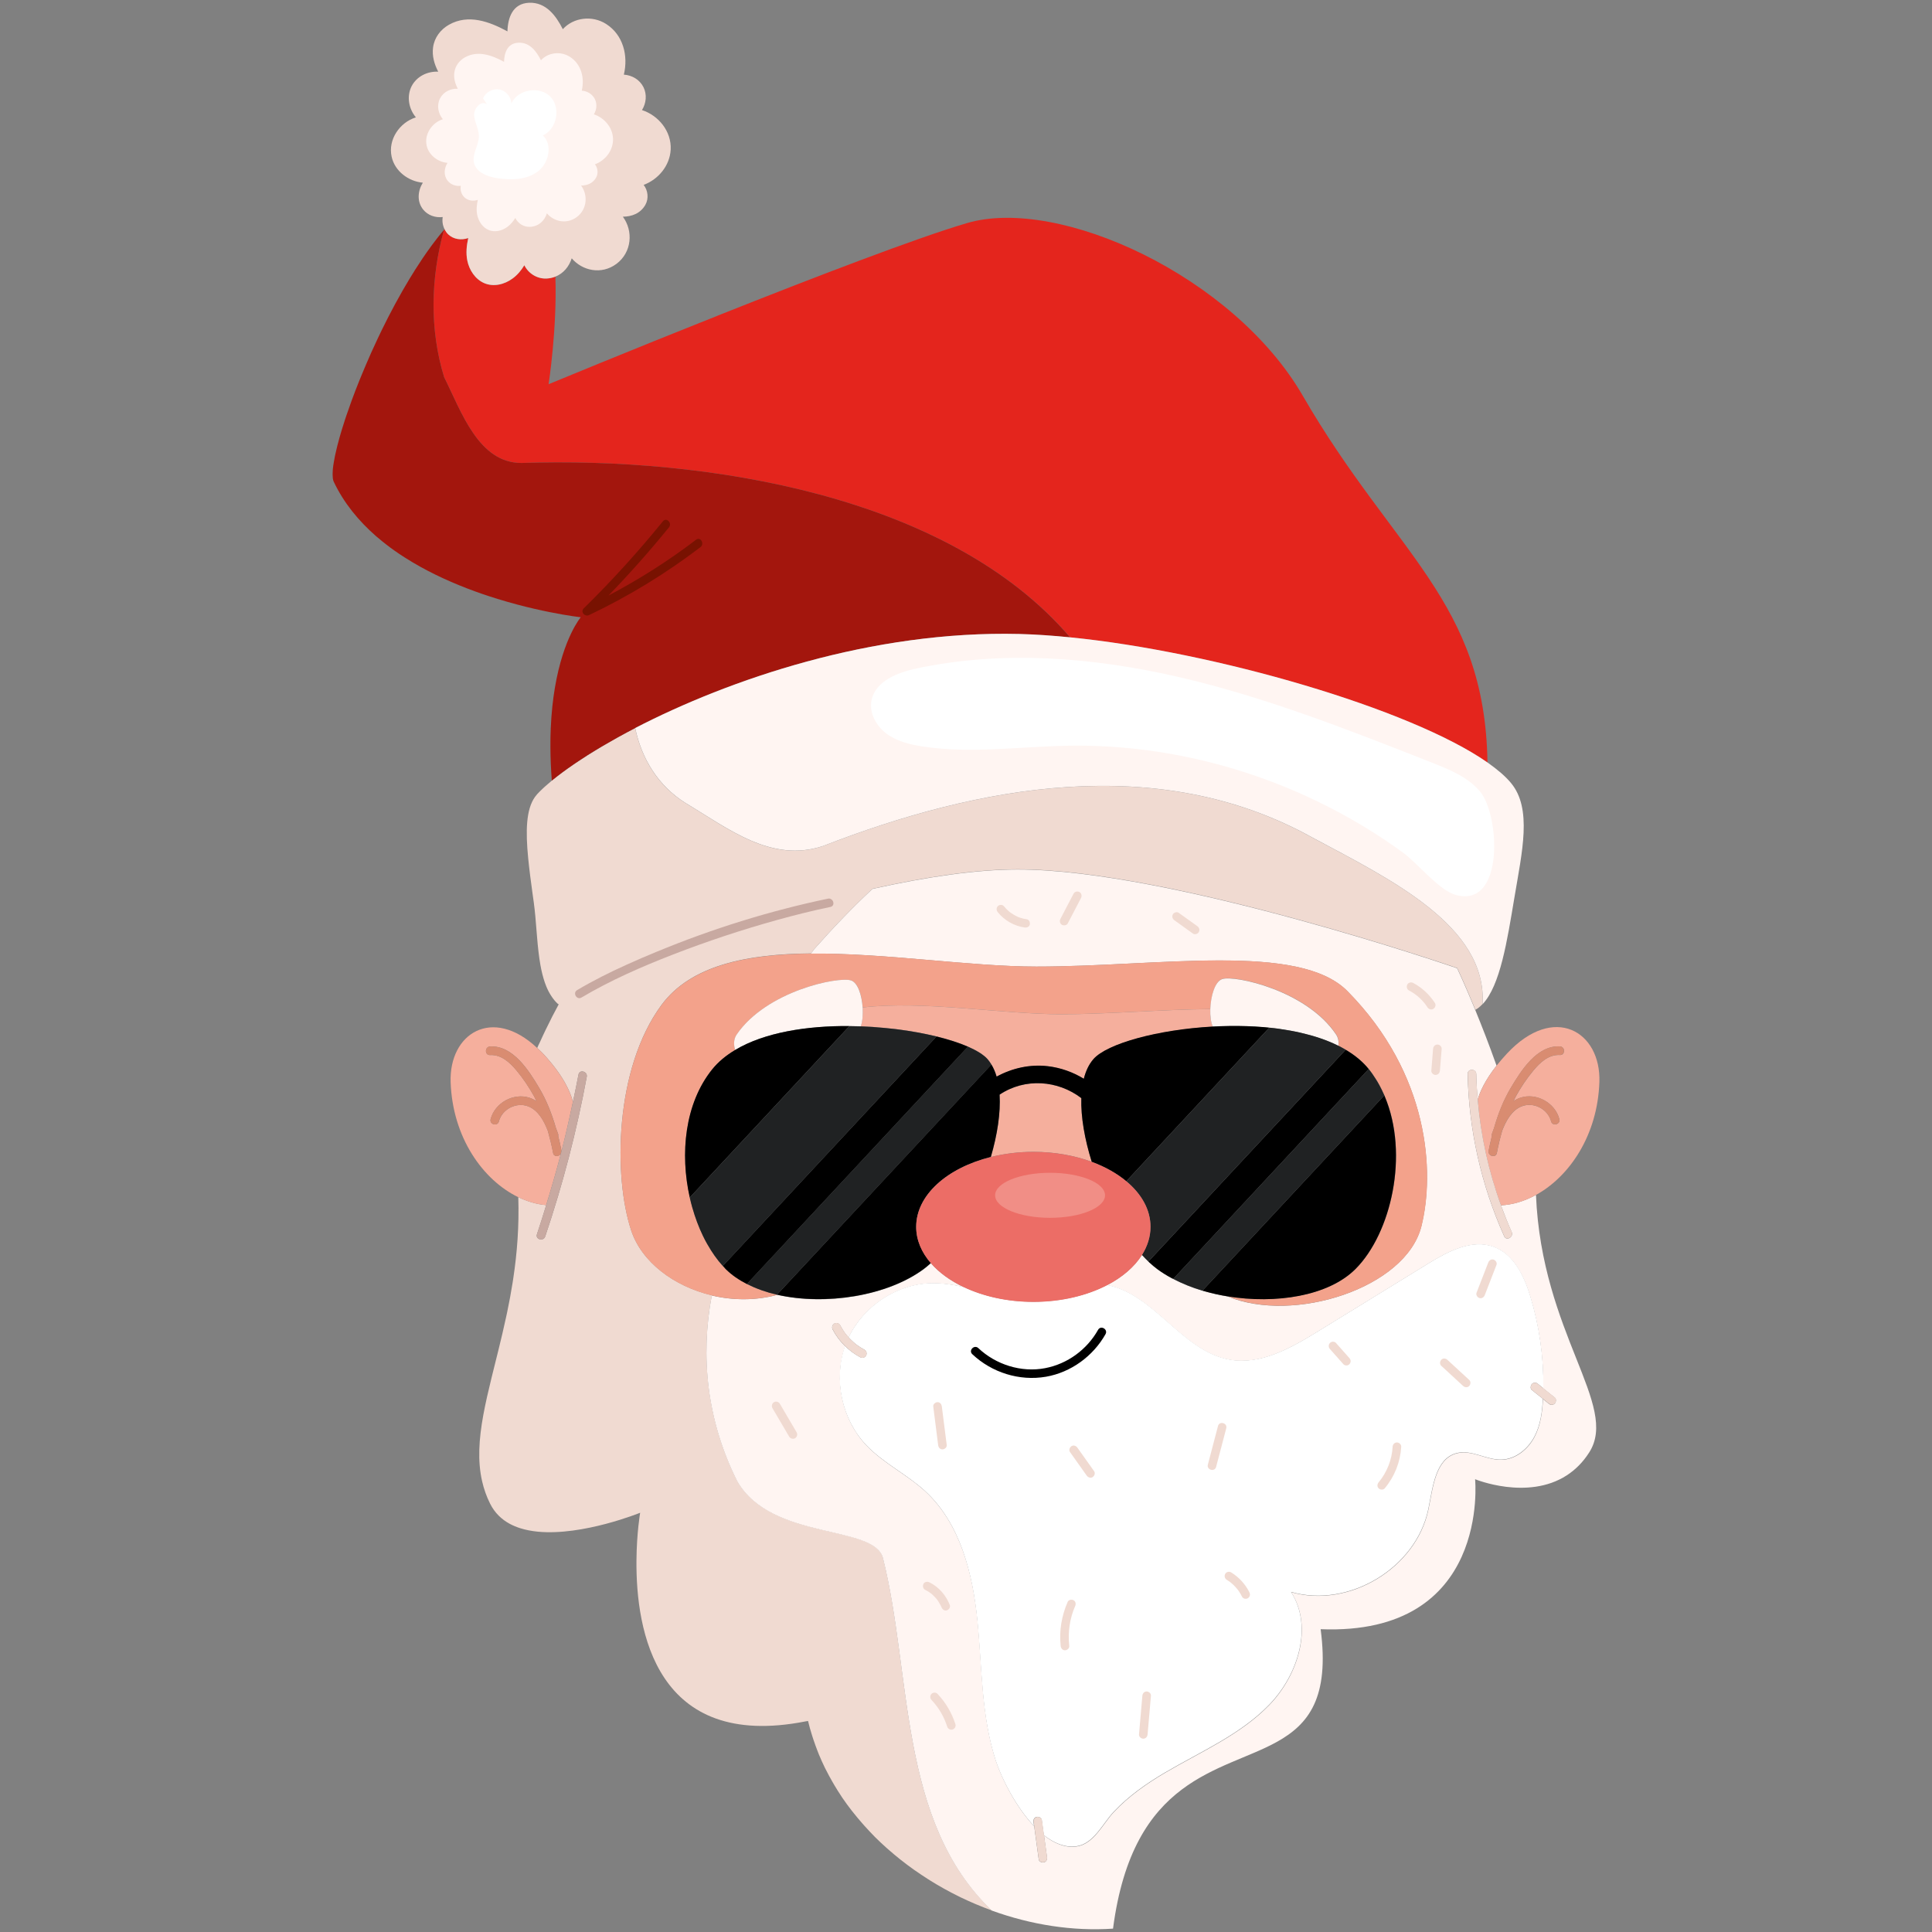 <?xml version="1.0" encoding="utf-8"?>
<!-- Generator: Adobe Illustrator 27.8.1, SVG Export Plug-In . SVG Version: 6.00 Build 0)  -->
<svg version="1.1" id="Layer_1" xmlns="http://www.w3.org/2000/svg" xmlns:xlink="http://www.w3.org/1999/xlink" x="0px" y="0px"
	 viewBox="0 0 35.1 35.1" style="enable-background:new 0 0 35.1 35.1;" xml:space="preserve">
<rect x="0" y="0" width="35.1" height="35.1" fill="#808080" stroke="none"/>
<style type="text/css">
	.st0{fill:#F0DAD1;}
	.st1{fill:#E4251D;}
	.st2{fill:#A3160D;}
	.st3{fill:#FFF5F2;}
	.st4{fill:#F5AF9D;}
	.st5{fill:#D98C71;}
	.st6{fill:#F3A28B;}
	.st7{fill:#781201;}
	.st8{fill:#FFFFFF;}
	.st9{fill:#C8A9A1;}
	.st10{fill:#202223;}
	.st11{fill:#EC6D66;}
	.st12{fill:#F18E86;}
</style>
<g>
	<path class="st0" d="M23.838,15.215c-2.806-1.559-6.08-0.935-8.887,0.156c-0.935,0.312-1.715-0.312-2.495-0.78
		c-0.503-0.314-0.799-0.807-0.917-1.363c0,0,0,0,0,0c-0.103,0.053-0.202,0.106-0.297,0.159c-0.009,0.005-0.018,0.01-0.027,0.015
		c-0.194,0.107-0.373,0.214-0.537,0.317c-0.006,0.004-0.012,0.008-0.018,0.012c-0.072,0.046-0.141,0.091-0.206,0.135
		c-0.012,0.008-0.024,0.016-0.035,0.024c-0.139,0.095-0.262,0.186-0.368,0.272c-0.008,0.007-0.016,0.013-0.024,0.019
		c-0.004,0.003-0.008,0.007-0.012,0.01c-0.039,0.032-0.075,0.064-0.109,0.094c-0.012,0.011-0.024,0.022-0.035,0.032
		c-0.041,0.038-0.079,0.075-0.111,0.11c-0.014,0.016-0.027,0.033-0.04,0.05c-0.163,0.228-0.173,0.618-0.124,1.117
		c0.019,0.196,0.047,0.408,0.078,0.633c0.008,0.056,0.016,0.114,0.024,0.172c0.011,0.081,0.02,0.165,0.028,0.252
		c0.011,0.121,0.02,0.247,0.031,0.373c0.007,0.086,0.015,0.173,0.025,0.258c0.01,0.085,0.021,0.169,0.036,0.251
		c0.02,0.112,0.046,0.218,0.08,0.317c0.008,0.024,0.017,0.046,0.026,0.069c0.026,0.064,0.057,0.124,0.093,0.178
		c0.032,0.049,0.068,0.094,0.109,0.133c0.006,0.006,0.016,0.011,0.024,0.017c-0.071,0.13-0.153,0.288-0.239,0.467
		c-0.016,0.033-0.032,0.067-0.048,0.101c-0.018,0.039-0.037,0.079-0.055,0.12C9.79,18.97,9.775,19.004,9.76,19.039
		c0.035,0.033,0.07,0.065,0.106,0.102c0.375,0.402,0.501,0.708,0.543,0.876c0.035-0.165,0.07-0.329,0.101-0.495
		c0.018-0.099,0.169-0.057,0.15,0.041c-0.182,0.984-0.434,1.953-0.755,2.901c-0.032,0.095-0.183,0.054-0.15-0.041
		c0.059-0.175,0.114-0.352,0.168-0.529c-0.17-0.015-0.341-0.064-0.507-0.145c0.017,0.529-0.022,1.019-0.091,1.475
		c-0.004,0.027-0.008,0.053-0.012,0.079c-0.029,0.184-0.063,0.363-0.099,0.536c-0.007,0.033-0.014,0.065-0.021,0.097
		c-0.084,0.39-0.179,0.754-0.263,1.095c-0.058,0.236-0.11,0.462-0.15,0.679c-0.079,0.433-0.106,0.83-0.021,1.202
		c0.032,0.139,0.079,0.275,0.146,0.408c0.083,0.165,0.206,0.283,0.355,0.364c0.06,0.032,0.124,0.059,0.191,0.08
		c0.101,0.032,0.208,0.052,0.32,0.063c0.821,0.079,1.859-0.344,1.859-0.344c0,0-0.063,0.362-0.067,0.865
		c-0.012,1.277,0.353,3.46,3.07,2.926c0.016-0.003,0.031-0.005,0.047-0.008c0,0,0,0,0,0c0.021,0.09,0.047,0.178,0.074,0.265
		c0.008,0.025,0.016,0.05,0.024,0.074c0.023,0.068,0.047,0.135,0.073,0.202c0.008,0.021,0.016,0.041,0.024,0.062
		c0.035,0.084,0.072,0.167,0.112,0.249c0.008,0.015,0.016,0.031,0.024,0.046c0.034,0.068,0.07,0.134,0.108,0.2
		c0.013,0.022,0.025,0.044,0.038,0.066c0.042,0.07,0.085,0.14,0.131,0.208c0.006,0.009,0.011,0.017,0.017,0.026
		c0.052,0.077,0.108,0.152,0.165,0.226c0.013,0.017,0.027,0.034,0.04,0.05c0.047,0.059,0.096,0.118,0.146,0.175
		c0.014,0.016,0.028,0.032,0.042,0.048c0.064,0.071,0.129,0.141,0.196,0.209c0.001,0.001,0.003,0.002,0.004,0.004
		c0.066,0.066,0.134,0.13,0.204,0.192c0.015,0.014,0.031,0.028,0.047,0.041c0.064,0.056,0.13,0.112,0.197,0.165
		c0.008,0.007,0.017,0.014,0.025,0.02c0.078,0.061,0.157,0.121,0.238,0.178c0.009,0.006,0.019,0.013,0.028,0.019
		c0.072,0.05,0.145,0.099,0.219,0.146c0.015,0.009,0.029,0.019,0.044,0.028c0.168,0.105,0.342,0.201,0.52,0.289
		c0.013,0.006,0.026,0.013,0.039,0.019c0.081,0.039,0.163,0.076,0.245,0.111c0.01,0.004,0.02,0.009,0.031,0.013
		c0.094,0.04,0.19,0.077,0.286,0.112c-1.704-1.621-1.451-4.29-1.978-6.401c-0.156-0.624-2.027-0.312-2.65-1.403
		c-0.555-1.111-0.669-2.271-0.461-3.373c-0.688-0.163-1.273-0.603-1.464-1.176c-0.325-0.976-0.305-2.939,0.549-4.098
		c0.533-0.723,1.553-0.927,2.717-0.937c0.021-0.027,0.041-0.055,0.062-0.083c0.347-0.391,0.695-0.756,1.056-1.092
		c0.944-0.21,1.868-0.353,2.637-0.353c2.794,0,7.986,1.794,7.986,1.794s0.139,0.294,0.329,0.757
		c0.015-0.009,0.032-0.016,0.046-0.027c0.002-0.001,0.003-0.003,0.005-0.004c0.028-0.021,0.054-0.045,0.079-0.071c0,0,0,0,0,0l0,0
		C27.017,16.821,25.267,15.98,23.838,15.215z"/>
	<path class="st1" d="M8.069,6.851C8.38,7.475,8.692,8.411,9.472,8.411c3.356-0.112,7.755,0.58,9.972,3.169
		c2.625,0.262,6.183,1.297,7.58,2.274c-0.045-2.935-1.688-3.783-3.356-6.665c-1.258-2.173-4.428-3.625-6.096-3.137
		C15.75,4.585,9.967,6.98,9.967,6.98s0.156-1.004,0.123-1.955C10.043,5.044,9.991,5.056,9.934,5.06
		C9.754,5.07,9.598,4.964,9.526,4.819C9.47,4.911,9.402,4.995,9.313,5.06C9.166,5.168,8.969,5.219,8.796,5.143
		c-0.164-0.071-0.27-0.237-0.305-0.408C8.463,4.598,8.477,4.46,8.507,4.325C8.384,4.367,8.242,4.351,8.142,4.257
		c-0.029-0.028-0.05-0.06-0.066-0.094C8.073,4.167,8.07,4.17,8.067,4.174C7.821,5.056,7.805,5.995,8.069,6.851z"/>
	<path class="st2" d="M9.472,8.411c-0.78,0-1.091-0.935-1.403-1.559C7.805,5.995,7.821,5.056,8.067,4.174l0,0c0,0,0,0,0,0
		c-0.03,0.035-0.059,0.072-0.089,0.109C7.967,4.297,7.956,4.311,7.944,4.326C7.916,4.363,7.887,4.4,7.858,4.439
		c-0.01,0.014-0.02,0.028-0.031,0.042c-0.1,0.136-0.197,0.281-0.293,0.432C7.533,4.916,7.53,4.92,7.528,4.924
		C7.498,4.971,7.469,5.018,7.44,5.066C7.432,5.079,7.424,5.093,7.416,5.107C7.388,5.154,7.36,5.201,7.332,5.249
		C7.326,5.26,7.319,5.271,7.313,5.282C7.224,5.438,7.137,5.598,7.054,5.76C7.049,5.771,7.043,5.783,7.037,5.794
		C7.012,5.843,6.988,5.891,6.964,5.94C6.955,5.957,6.947,5.975,6.938,5.992C6.915,6.04,6.892,6.088,6.869,6.136
		C6.863,6.149,6.857,6.162,6.851,6.175C6.778,6.328,6.71,6.481,6.646,6.632c-0.01,0.023-0.02,0.046-0.029,0.069
		c-0.017,0.04-0.034,0.08-0.05,0.12C6.556,6.847,6.545,6.873,6.535,6.898C6.52,6.937,6.504,6.975,6.49,7.012
		C6.478,7.041,6.468,7.068,6.457,7.096C6.434,7.155,6.413,7.214,6.391,7.271C6.38,7.303,6.368,7.335,6.357,7.367
		c-0.011,0.03-0.021,0.059-0.031,0.089C6.315,7.487,6.304,7.518,6.293,7.549C6.284,7.577,6.275,7.604,6.266,7.63
		C6.255,7.665,6.244,7.698,6.234,7.732C6.227,7.754,6.22,7.776,6.213,7.797C6.197,7.849,6.182,7.901,6.168,7.95
		C6.164,7.964,6.161,7.978,6.157,7.992C6.147,8.029,6.137,8.065,6.128,8.1C6.124,8.117,6.12,8.134,6.116,8.151
		c-0.008,0.031-0.014,0.061-0.021,0.09c-0.003,0.015-0.007,0.03-0.01,0.045C6.078,8.32,6.072,8.353,6.067,8.384
		C6.065,8.391,6.064,8.399,6.063,8.407C6.056,8.444,6.052,8.479,6.048,8.512C6.048,8.521,6.047,8.528,6.046,8.537
		C6.044,8.56,6.043,8.582,6.043,8.603c0,0.009,0,0.018,0,0.026c0,0.018,0.001,0.035,0.003,0.05c0.001,0.006,0.001,0.013,0.002,0.019
		c0.003,0.02,0.008,0.037,0.014,0.051c0.182,0.386,0.452,0.714,0.77,0.992c0.012,0.01,0.024,0.02,0.036,0.03
		c0.099,0.084,0.201,0.164,0.307,0.238c0.058,0.041,0.118,0.081,0.178,0.119c0.18,0.115,0.368,0.219,0.558,0.312
		c0.38,0.186,0.77,0.331,1.129,0.441c0.12,0.037,0.236,0.07,0.348,0.1c0.111,0.03,0.218,0.056,0.318,0.079
		c0.401,0.093,0.701,0.136,0.805,0.149c0.026,0.003,0.04,0.005,0.04,0.005v0c0,0-0.315,0.368-0.469,1.276
		c-0.037,0.216-0.064,0.463-0.076,0.743c-0.005,0.112-0.007,0.229-0.006,0.352c0.001,0.186,0.009,0.385,0.025,0.596
		c0.008-0.006,0.016-0.013,0.024-0.019c0.106-0.086,0.229-0.177,0.368-0.272c0.012-0.008,0.023-0.016,0.035-0.024
		c0.066-0.044,0.134-0.09,0.206-0.135c0.006-0.004,0.012-0.008,0.018-0.012c0.163-0.103,0.343-0.209,0.537-0.317
		c0.009-0.005,0.018-0.01,0.027-0.015c0.096-0.053,0.195-0.106,0.297-0.159c0,0,0,0,0,0c1.698-0.879,4.3-1.776,6.979-1.709
		c0.29,0.007,0.601,0.028,0.926,0.061C17.227,8.991,12.828,8.299,9.472,8.411z"/>
	<path class="st3" d="M27.451,14.225c-0.101-0.122-0.247-0.246-0.426-0.372c-1.397-0.977-4.955-2.012-7.58-2.274
		c-0.325-0.032-0.636-0.054-0.926-0.061c-2.679-0.066-5.281,0.83-6.979,1.709c0.118,0.556,0.415,1.049,0.917,1.363
		c0.78,0.468,1.559,1.091,2.495,0.78c2.806-1.091,6.08-1.715,8.887-0.156c1.429,0.766,3.179,1.607,3.096,3.03
		c0.322-0.341,0.447-1.153,0.578-1.935C27.652,15.475,27.84,14.692,27.451,14.225z"/>
	<g>
		<path class="st3" d="M27.905,21.709c-0.206,0.113-0.422,0.178-0.636,0.189c0.06,0.163,0.123,0.325,0.194,0.484
			c0.041,0.091-0.094,0.17-0.135,0.079c-0.417-0.928-0.644-1.931-0.664-2.949c-0.002-0.101,0.154-0.1,0.156,0
			c0.003,0.156,0.013,0.311,0.025,0.466c0.041-0.139,0.133-0.35,0.344-0.618c-0.135-0.381-0.271-0.728-0.387-1.011
			c0.016-0.009,0.031-0.018,0.046-0.028c-0.015,0.011-0.031,0.018-0.046,0.027c-0.19-0.462-0.329-0.757-0.329-0.757
			s-5.192-1.794-7.986-1.794c-0.753,0-1.653,0.137-2.575,0.339c-0.021,0.005-0.041,0.009-0.062,0.014
			c-0.361,0.336-0.709,0.701-1.056,1.092c-0.021,0.027-0.041,0.055-0.062,0.083c1.351-0.012,2.895,0.236,4.095,0.236
			c2.235,0,4.773-0.445,5.653,0.447c1.494,1.514,1.586,3.294,1.342,4.271c-0.281,1.124-2.319,1.773-3.521,1.274
			c-0.255-0.042-0.501-0.108-0.727-0.198c-0.004-0.002-0.008-0.003-0.012-0.005c-0.198-0.08-0.382-0.177-0.538-0.293
			c-0.094-0.07-0.188-0.157-0.279-0.257c-0.136,0.215-0.355,0.404-0.633,0.548c0.862,0.165,1.363,1.208,2.234,1.357
			c0.565,0.097,1.111-0.216,1.599-0.516c0.664-0.409,1.329-0.817,1.993-1.226c0.366-0.225,0.8-0.458,1.202-0.308
			c0.36,0.134,0.548,0.527,0.66,0.895c0.165,0.542,0.245,1.109,0.238,1.675c0.069,0.055,0.138,0.11,0.207,0.165
			c0.034,0.027,0.026,0.082,0,0.11c-0.013,0.014-0.036,0.023-0.055,0.023c-0.022,0-0.038-0.009-0.055-0.023
			c-0.034-0.027-0.068-0.054-0.102-0.082c-0.012,0.237-0.044,0.477-0.153,0.686c-0.118,0.226-0.342,0.41-0.597,0.418
			c-0.278,0.008-0.548-0.189-0.816-0.118c-0.392,0.102-0.433,0.625-0.516,1.022c-0.223,1.065-1.447,1.802-2.493,1.5
			c0.405,0.634,0.124,1.512-0.399,2.052c-0.524,0.54-1.236,0.845-1.885,1.226c-0.339,0.199-0.669,0.43-0.939,0.718
			c-0.199,0.212-0.364,0.587-0.684,0.626c-0.205,0.025-0.403-0.06-0.584-0.203c0.018,0.131,0.036,0.263,0.054,0.394
			c0.006,0.042-0.009,0.083-0.054,0.096c-0.037,0.01-0.09-0.013-0.096-0.054c-0.027-0.2-0.054-0.4-0.082-0.601
			c-0.335-0.352-0.591-0.872-0.692-1.177c-0.271-0.819-0.252-1.701-0.338-2.559s-0.313-1.761-0.946-2.347
			c-0.333-0.308-0.759-0.508-1.072-0.837c-0.445-0.469-0.6-1.193-0.387-1.802c-0.09-0.089-0.168-0.191-0.226-0.303
			c-0.02-0.039-0.009-0.083,0.028-0.107c0.034-0.022,0.088-0.008,0.107,0.028c0.026,0.05,0.055,0.097,0.087,0.142l0.014,0.018
			c0.002,0.003,0.002,0.003,0.003,0.004c0.001,0.001,0.001,0.001,0.003,0.004l0.024,0.029c0.008,0.009,0.016,0.018,0.024,0.026
			c0.275-0.577,0.89-0.981,1.53-0.985c0.19-0.001,0.377,0.03,0.563,0.07c-0.245-0.116-0.45-0.264-0.598-0.435
			c-0.043,0.039-0.086,0.076-0.129,0.108c-0.662,0.491-1.785,0.667-2.662,0.468c-0.396,0.106-0.809,0.102-1.191,0.011
			c-0.208,1.102-0.094,2.262,0.461,3.373c0.624,1.091,2.495,0.78,2.65,1.403c0.528,2.11,0.275,4.778,1.977,6.399
			c0.712,0.258,1.468,0.378,2.202,0.328c0.362-2.769,1.971-2.834,2.979-3.394c0.576-0.32,0.956-0.803,0.793-2.046
			c3.091,0.122,2.806-2.725,2.806-2.725s0.952,0.392,1.665-0.07c0.151-0.098,0.291-0.232,0.409-0.418
			C29.421,25.527,28.01,24.233,27.905,21.709z"/>
		<path class="st3" d="M18.021,34.712c0,0-0.001-0.001-0.001-0.001c-0.096-0.035-0.191-0.071-0.285-0.111
			C17.829,34.639,17.925,34.677,18.021,34.712z"/>
	</g>
	<path class="st4" d="M10.408,20.017c-0.042-0.168-0.168-0.474-0.543-0.876c-0.035-0.038-0.07-0.069-0.106-0.102l0,0
		c-0.817-0.766-1.602-0.26-1.572,0.621c0.035,1.009,0.588,1.779,1.228,2.09c0,0,0,0,0,0c0.166,0.081,0.337,0.129,0.507,0.145
		c0.096-0.31,0.186-0.621,0.267-0.934c-0.032,0.054-0.126,0.063-0.14-0.014c-0.026-0.136-0.059-0.27-0.096-0.402
		c-0.069-0.18-0.173-0.372-0.354-0.444c-0.216-0.085-0.476,0.048-0.535,0.272c-0.025,0.097-0.176,0.056-0.15-0.041
		c0.078-0.296,0.414-0.483,0.707-0.388c0.045,0.015,0.086,0.036,0.124,0.06c-0.015-0.03-0.028-0.061-0.044-0.09
		c-0.093-0.166-0.2-0.327-0.323-0.473c-0.121-0.143-0.275-0.283-0.474-0.273c-0.1,0.005-0.1-0.151,0-0.156
		c0.416-0.022,0.705,0.439,0.891,0.751c0.137,0.23,0.232,0.476,0.305,0.729c0.014,0.036,0.027,0.073,0.04,0.108
		c0.005,0.015,0.005,0.027,0.002,0.039c0.022,0.088,0.042,0.176,0.059,0.266c0.001,0.005,0,0.009,0,0.014
		C10.276,20.62,10.345,20.319,10.408,20.017z"/>
	<path class="st5" d="M10.2,20.905c-0.017-0.089-0.037-0.178-0.059-0.266c0.003-0.012,0.003-0.025-0.002-0.039
		c-0.012-0.036-0.025-0.072-0.04-0.108c-0.073-0.254-0.169-0.5-0.305-0.729c-0.185-0.312-0.475-0.773-0.891-0.751
		c-0.1,0.005-0.1,0.161,0,0.156c0.2-0.01,0.353,0.129,0.474,0.273c0.123,0.145,0.231,0.307,0.323,0.473
		c0.016,0.03,0.029,0.06,0.044,0.09c-0.038-0.024-0.079-0.046-0.124-0.06c-0.292-0.095-0.629,0.092-0.707,0.388
		c-0.025,0.097,0.125,0.139,0.15,0.041c0.059-0.224,0.319-0.357,0.535-0.272c0.181,0.072,0.285,0.264,0.354,0.444
		c0.038,0.132,0.07,0.267,0.096,0.402c0.015,0.077,0.108,0.068,0.14,0.014c0.004-0.014,0.006-0.028,0.01-0.041
		C10.199,20.914,10.201,20.91,10.2,20.905z"/>
	<path class="st4" d="M27.27,21.898c0.213-0.01,0.43-0.075,0.636-0.189c0.607-0.334,1.118-1.081,1.151-2.05
		c0.032-0.919-0.824-1.434-1.678-0.519c-0.071,0.076-0.133,0.149-0.188,0.218c-0.211,0.268-0.304,0.479-0.344,0.618
		C26.901,20.633,27.043,21.28,27.27,21.898z M27.105,20.6c0.012-0.035,0.025-0.072,0.039-0.108c0.073-0.254,0.168-0.5,0.305-0.73
		c0.186-0.312,0.474-0.773,0.891-0.751c0.1,0.005,0.1,0.161,0,0.156c-0.205-0.011-0.361,0.136-0.483,0.284
		c-0.119,0.143-0.224,0.3-0.314,0.462c-0.016,0.03-0.029,0.06-0.044,0.09c0.038-0.024,0.079-0.046,0.124-0.06
		c0.292-0.095,0.629,0.092,0.707,0.388c0.025,0.097-0.125,0.138-0.15,0.041c-0.059-0.224-0.319-0.358-0.535-0.272
		c-0.181,0.072-0.285,0.264-0.354,0.444c-0.038,0.132-0.07,0.267-0.096,0.403c-0.019,0.099-0.169,0.057-0.15-0.041
		c0.017-0.089,0.037-0.178,0.059-0.266C27.101,20.627,27.1,20.615,27.105,20.6z"/>
	<path class="st5" d="M27.044,20.905c-0.019,0.098,0.131,0.14,0.15,0.041c0.026-0.136,0.059-0.27,0.096-0.403
		c0.069-0.18,0.173-0.372,0.354-0.444c0.216-0.085,0.476,0.048,0.535,0.272c0.025,0.097,0.176,0.056,0.15-0.041
		c-0.078-0.296-0.414-0.483-0.707-0.388c-0.045,0.015-0.086,0.036-0.124,0.06c0.015-0.03,0.028-0.061,0.044-0.09
		c0.09-0.162,0.195-0.319,0.314-0.462c0.123-0.147,0.279-0.294,0.483-0.284c0.1,0.005,0.1-0.151,0-0.156
		c-0.416-0.022-0.705,0.44-0.891,0.751c-0.137,0.23-0.232,0.476-0.305,0.73c-0.014,0.036-0.027,0.072-0.039,0.108
		c-0.005,0.015-0.005,0.027-0.002,0.039C27.082,20.727,27.062,20.816,27.044,20.905z"/>
	<path class="st0" d="M12.185,2.716C12.201,2.387,11.965,2.097,11.663,2c0.077-0.123,0.094-0.282,0.028-0.415
		c-0.069-0.139-0.209-0.219-0.357-0.229c0.082-0.343-0.01-0.721-0.323-0.921c-0.251-0.16-0.591-0.12-0.786,0.095
		C10.1,0.283,9.919,0.039,9.613,0.05C9.314,0.062,9.226,0.32,9.219,0.57C8.89,0.391,8.509,0.251,8.157,0.449
		C8.003,0.536,7.891,0.684,7.868,0.861C7.847,1.015,7.89,1.166,7.961,1.302c-0.193-0.009-0.39,0.084-0.483,0.264
		C7.384,1.752,7.426,1.978,7.556,2.132c-0.293,0.091-0.51,0.402-0.441,0.715C7.172,3.11,7.421,3.296,7.682,3.319
		C7.589,3.467,7.572,3.662,7.687,3.806c0.087,0.109,0.226,0.153,0.356,0.137c-0.012,0.075-0.001,0.152,0.033,0.22
		c0.017,0.034,0.037,0.066,0.066,0.094c0.099,0.095,0.242,0.11,0.365,0.068c-0.03,0.135-0.045,0.273-0.017,0.41
		c0.035,0.171,0.142,0.336,0.305,0.408c0.173,0.075,0.37,0.025,0.517-0.083C9.402,4.995,9.47,4.911,9.526,4.819
		C9.598,4.964,9.754,5.07,9.934,5.06c0.057-0.003,0.109-0.015,0.156-0.034c0.148-0.059,0.249-0.184,0.297-0.333
		c0.193,0.227,0.539,0.303,0.811,0.102c0.284-0.211,0.309-0.601,0.118-0.858c0.163-0.002,0.318-0.058,0.408-0.214
		c0.067-0.117,0.047-0.265-0.03-0.364C11.961,3.259,12.17,3.01,12.185,2.716z"/>
	<path class="st3" d="M11.137,2.556c0.011-0.22-0.147-0.413-0.348-0.479c0.052-0.082,0.062-0.189,0.018-0.277
		c-0.046-0.093-0.14-0.146-0.238-0.153c0.055-0.229-0.007-0.482-0.216-0.615c-0.168-0.107-0.395-0.08-0.525,0.063
		C9.745,0.931,9.624,0.768,9.42,0.776c-0.2,0.008-0.258,0.18-0.263,0.347C8.937,1.004,8.683,0.91,8.447,1.042
		C8.344,1.1,8.27,1.199,8.254,1.317C8.24,1.42,8.269,1.521,8.317,1.612C8.187,1.606,8.056,1.668,7.994,1.788
		C7.931,1.912,7.959,2.063,8.046,2.166c-0.195,0.061-0.34,0.269-0.295,0.478c0.038,0.175,0.205,0.3,0.379,0.315
		C8.068,3.057,8.056,3.188,8.133,3.284c0.058,0.073,0.151,0.102,0.238,0.092C8.359,3.45,8.379,3.529,8.437,3.585
		c0.066,0.063,0.162,0.074,0.244,0.046c-0.02,0.09-0.03,0.182-0.011,0.274C8.694,4.019,8.765,4.13,8.874,4.177
		c0.115,0.05,0.247,0.017,0.345-0.056c0.059-0.044,0.105-0.1,0.143-0.161C9.41,4.058,9.514,4.129,9.634,4.121
		C9.79,4.112,9.895,4.007,9.936,3.876c0.129,0.152,0.36,0.203,0.542,0.068c0.19-0.141,0.207-0.402,0.079-0.573
		c0.109-0.001,0.213-0.039,0.272-0.143c0.045-0.078,0.031-0.177-0.02-0.243C10.988,2.919,11.127,2.752,11.137,2.556z"/>
	<path class="st6" d="M24.482,18.007c-0.881-0.893-3.419-0.447-5.653-0.447c-1.2,0-2.744-0.248-4.095-0.236
		c-1.164,0.011-2.184,0.214-2.717,0.937c-0.854,1.159-0.874,3.122-0.549,4.098c0.191,0.573,0.776,1.012,1.464,1.176
		c0.382,0.091,0.795,0.095,1.191-0.011c-0.001,0-0.003-0.001-0.004-0.001c0,0,0,0,0,0c-0.095-0.022-0.186-0.048-0.274-0.079
		c-0.008-0.003-0.016-0.006-0.024-0.009c-0.087-0.031-0.171-0.067-0.249-0.107c0,0,0,0,0,0l0,0
		c-0.147-0.075-0.278-0.165-0.386-0.272c-0.125-0.125-0.236-0.28-0.334-0.454c0,0,0-0.001-0.001-0.001
		c-0.028-0.05-0.054-0.101-0.08-0.153c0,0,0,0,0,0c-0.076-0.158-0.14-0.329-0.191-0.509c0-0.001,0-0.002-0.001-0.002
		c-0.017-0.06-0.032-0.12-0.046-0.182c0,0,0,0,0,0l0,0c-0.178-0.794-0.094-1.705,0.408-2.329c0.111-0.137,0.252-0.253,0.416-0.351
		c-0.03-0.094-0.029-0.198,0.028-0.281c0.546-0.796,1.852-1.057,2.078-0.982c0.125,0.041,0.195,0.27,0.21,0.491
		c1.101-0.129,2.546,0.123,3.615,0.123c0.824,0,1.828-0.087,2.702-0.094c0.008-0.238,0.083-0.505,0.219-0.548
		c0.227-0.072,1.529,0.205,2.066,1.007c0.041,0.062,0.052,0.135,0.042,0.207c0.223,0.112,0.413,0.252,0.554,0.427
		c0.044,0.055,0.084,0.113,0.122,0.173c0.011,0.017,0.022,0.034,0.032,0.051c0.028,0.047,0.053,0.096,0.078,0.145
		c0.525,1.058,0.203,2.582-0.476,3.261c-0.491,0.491-1.449,0.639-2.322,0.496c1.202,0.499,3.24-0.15,3.521-1.274
		C26.068,21.302,25.975,19.521,24.482,18.007z"/>
	<path class="st4" d="M19.646,19.951c-0.427-0.327-1.024-0.372-1.485-0.063c0.02,0.332-0.041,0.729-0.159,1.132
		c0.24-0.06,0.5-0.094,0.773-0.094c0.387,0,0.748,0.067,1.061,0.182C19.707,20.7,19.635,20.295,19.646,19.951z"/>
	<path class="st4" d="M21.988,18.333c-0.874,0.007-1.878,0.094-2.702,0.094c-1.069,0-2.514-0.253-3.615-0.123
		c0.009,0.129-0.002,0.256-0.033,0.342c0.016,0.001,0.031,0.002,0.047,0.002c0.054,0.002,0.107,0.005,0.161,0.008
		c0.016,0.001,0.032,0.002,0.049,0.004c0.053,0.004,0.105,0.008,0.157,0.013c0.014,0.001,0.028,0.003,0.043,0.004
		c0.054,0.005,0.108,0.011,0.161,0.017c0.012,0.001,0.023,0.003,0.034,0.004c0.056,0.007,0.111,0.015,0.166,0.023
		c0.008,0.001,0.015,0.002,0.023,0.003c0.058,0.009,0.116,0.018,0.172,0.029c0.004,0.001,0.008,0.001,0.012,0.002
		c0.059,0.011,0.117,0.022,0.174,0.034c0.002,0,0.004,0.001,0.005,0.001c0.059,0.012,0.116,0.026,0.172,0.039c0,0,0,0,0,0
		c0.22,0.054,0.415,0.117,0.572,0.186c0,0,0,0,0,0c0.079,0.035,0.149,0.071,0.208,0.108c0.002,0.001,0.004,0.003,0.007,0.004
		c0.026,0.016,0.049,0.033,0.07,0.05c0.003,0.003,0.008,0.005,0.011,0.008c0.023,0.019,0.044,0.038,0.061,0.058
		c0.026,0.03,0.049,0.063,0.07,0.098c0.04,0.065,0.071,0.139,0.095,0.22c0.282-0.154,0.606-0.227,0.93-0.189
		c0.233,0.027,0.456,0.107,0.654,0.228c0.036-0.141,0.093-0.263,0.175-0.357c0.245-0.28,1.165-0.535,2.169-0.591
		C21.999,18.58,21.984,18.461,21.988,18.333z"/>
	<path class="st3" d="M22.035,18.652c0.406-0.022,0.824-0.012,1.219,0.043c0.001,0,0.002,0,0.004,0.001
		c0.063,0.009,0.125,0.019,0.186,0.03c0.002,0,0.003,0.001,0.005,0.001c0.061,0.011,0.122,0.023,0.181,0.037
		c0.001,0,0.002,0,0.003,0.001c0.06,0.014,0.119,0.029,0.177,0.045c0,0,0,0,0,0c0.181,0.051,0.351,0.114,0.505,0.191
		c0.01-0.072-0.001-0.145-0.042-0.207c-0.537-0.802-1.839-1.079-2.066-1.007c-0.136,0.043-0.211,0.31-0.219,0.548
		C21.984,18.461,21.999,18.58,22.035,18.652z"/>
	<path class="st3" d="M15.432,18.641L15.432,18.641c0.003,0,0.007,0,0.01,0c0.066,0.001,0.131,0.002,0.197,0.004l0,0
		c0.031-0.086,0.041-0.212,0.033-0.342c-0.015-0.221-0.086-0.45-0.21-0.491c-0.226-0.075-1.532,0.186-2.078,0.982
		c-0.057,0.083-0.058,0.187-0.028,0.281C13.889,18.755,14.665,18.635,15.432,18.641z"/>
	<path class="st7" d="M10.701,11.175c0.716-0.34,1.395-0.754,2.025-1.235c0.079-0.06,0.001-0.196-0.079-0.135
		c-0.502,0.383-1.035,0.721-1.593,1.015c0.384-0.397,0.752-0.811,1.1-1.24c0.063-0.077-0.047-0.188-0.11-0.11
		c-0.449,0.554-0.929,1.082-1.438,1.582C10.54,11.117,10.624,11.211,10.701,11.175z"/>
	<path class="st8" d="M8.611,2.958c0.041,0.175,0.245,0.251,0.422,0.279C9.284,3.275,9.561,3.27,9.765,3.12
		c0.205-0.15,0.282-0.486,0.097-0.66c0.257-0.113,0.332-0.505,0.135-0.705c-0.197-0.2-0.59-0.131-0.707,0.124
		c-0.004-0.121-0.1-0.233-0.22-0.254C8.951,1.604,8.822,1.675,8.776,1.787l0.07,0.106c-0.105-0.074-0.24,0.074-0.232,0.202
		C8.622,2.224,8.699,2.341,8.7,2.469C8.702,2.637,8.573,2.795,8.611,2.958z"/>
	<path class="st8" d="M16.652,12.144c-0.346,0.074-0.748,0.23-0.818,0.577c-0.047,0.231,0.085,0.47,0.275,0.61
		c0.19,0.14,0.427,0.197,0.66,0.232c0.869,0.132,1.754,0.001,2.633-0.015c1.725-0.03,3.45,0.41,4.964,1.233
		c0.391,0.212,0.768,0.45,1.127,0.712c0.267,0.195,0.651,0.684,0.957,0.767c0.887,0.241,0.797-1.45,0.441-1.877
		c-0.221-0.266-0.557-0.402-0.879-0.529c-1.498-0.59-3.003-1.182-4.571-1.548C19.872,11.942,18.227,11.809,16.652,12.144z"/>
	<path class="st9" d="M15.045,16.326c-1.059,0.221-2.11,0.549-3.114,0.965c-0.001,0.001-0.002,0.001-0.004,0.001
		c-0.184,0.076-0.368,0.155-0.549,0.237c-0.305,0.138-0.605,0.288-0.893,0.459c-0.086,0.051-0.008,0.186,0.079,0.135
		c0.527-0.312,1.092-0.56,1.662-0.781c0.621-0.241,1.254-0.451,1.896-0.629c0.319-0.088,0.64-0.169,0.964-0.236
		c0.081-0.017,0.066-0.121,0.004-0.146c0,0,0,0,0,0C15.077,16.325,15.063,16.322,15.045,16.326z"/>
	<path class="st0" d="M25.596,17.993c0.036,0.019,0.071,0.04,0.104,0.064l0.024,0.018l0.001,0l0.012,0.009
		c0.016,0.013,0.032,0.027,0.048,0.041c0.029,0.027,0.057,0.056,0.083,0.086l0.019,0.023c0,0.001,0.002,0.002,0.003,0.004
		l0.008,0.011c0.012,0.017,0.024,0.034,0.036,0.052c0.022,0.034,0.07,0.052,0.107,0.028c0.034-0.022,0.052-0.07,0.028-0.107
		c-0.098-0.152-0.234-0.279-0.394-0.364c-0.036-0.019-0.086-0.01-0.107,0.028C25.549,17.923,25.558,17.973,25.596,17.993z"/>
	<path class="st0" d="M26.036,19.055c-0.011,0.132-0.021,0.264-0.032,0.396c-0.003,0.041,0.038,0.08,0.078,0.078
		c0.045-0.002,0.074-0.034,0.078-0.078c0.011-0.132,0.021-0.264,0.032-0.396c0.003-0.041-0.038-0.08-0.078-0.078
		C26.069,18.979,26.04,19.012,26.036,19.055z"/>
	<path class="st0" d="M18.655,16.701c-0.042-0.006-0.084-0.015-0.124-0.029l-0.03-0.011l-0.016-0.007l-0.001-0.001
		c-0.02-0.009-0.041-0.019-0.06-0.031c-0.019-0.011-0.037-0.022-0.054-0.034l-0.012-0.008l-0.004-0.003l-0.025-0.02
		c-0.033-0.029-0.064-0.06-0.091-0.094c-0.026-0.032-0.084-0.029-0.11,0c-0.031,0.034-0.027,0.076,0,0.11
		c0.119,0.148,0.298,0.251,0.486,0.277c0.04,0.006,0.086-0.01,0.096-0.054C18.717,16.76,18.698,16.707,18.655,16.701z"/>
	<path class="st0" d="M19.612,16.207c-0.036-0.019-0.086-0.011-0.107,0.028c-0.08,0.153-0.16,0.306-0.24,0.46
		c-0.019,0.036-0.01,0.086,0.028,0.107c0.036,0.019,0.086,0.011,0.107-0.028c0.08-0.153,0.16-0.306,0.24-0.46
		C19.658,16.278,19.65,16.227,19.612,16.207z"/>
	<path class="st0" d="M21.752,16.826c-0.112-0.081-0.225-0.161-0.337-0.242c-0.033-0.024-0.088-0.007-0.107,0.028
		c-0.021,0.04-0.007,0.081,0.028,0.107c0.112,0.081,0.225,0.161,0.337,0.242c0.033,0.024,0.088,0.007,0.107-0.028
		C21.801,16.893,21.788,16.852,21.752,16.826z"/>
	<path class="st0" d="M26.821,19.511c-0.002-0.1-0.158-0.101-0.156,0c0.019,1.017,0.247,2.021,0.664,2.949
		c0.041,0.091,0.175,0.012,0.135-0.079c-0.071-0.159-0.135-0.32-0.194-0.484c-0.226-0.618-0.368-1.265-0.423-1.921
		C26.834,19.822,26.824,19.667,26.821,19.511z"/>
	<path class="st9" d="M10.19,20.96c-0.081,0.314-0.172,0.625-0.267,0.934c-0.055,0.177-0.109,0.354-0.168,0.529
		c-0.032,0.095,0.118,0.136,0.15,0.041c0.32-0.948,0.573-1.917,0.755-2.901c0.018-0.098-0.132-0.14-0.15-0.041
		c-0.031,0.165-0.066,0.33-0.101,0.495c-0.064,0.302-0.132,0.603-0.209,0.902C10.196,20.933,10.193,20.947,10.19,20.96z"/>
	<path class="st8" d="M27.832,25.143c0.013-0.014,0.036-0.023,0.055-0.023c0.022,0,0.038,0.009,0.055,0.023
		c0.033,0.026,0.066,0.053,0.098,0.079c0.007-0.566-0.073-1.133-0.238-1.675c-0.112-0.368-0.3-0.761-0.66-0.895
		c-0.402-0.15-0.837,0.083-1.202,0.308c-0.664,0.409-1.329,0.817-1.993,1.226c-0.488,0.3-1.034,0.613-1.599,0.516
		c-0.87-0.149-1.371-1.192-2.234-1.357c-0.366,0.19-0.832,0.304-1.34,0.304c-0.474,0-0.91-0.1-1.264-0.268
		c-0.186-0.039-0.373-0.071-0.563-0.07c-0.64,0.003-1.255,0.408-1.53,0.985c0.011,0.012,0.021,0.024,0.032,0.035
		c0.02,0.02,0.04,0.039,0.061,0.057l0.032,0.027l0.015,0.012l0.008,0.006c0.045,0.033,0.092,0.063,0.141,0.089
		c0.038,0.02,0.047,0.071,0.028,0.107c-0.02,0.038-0.071,0.047-0.107,0.028c-0.101-0.054-0.194-0.123-0.276-0.204
		c-0.214,0.609-0.059,1.333,0.387,1.802c0.313,0.329,0.738,0.529,1.072,0.837c0.634,0.586,0.86,1.489,0.946,2.347
		s0.067,1.74,0.338,2.559c0.101,0.306,0.358,0.825,0.692,1.177c-0.003-0.023-0.006-0.047-0.01-0.07
		c-0.006-0.042,0.009-0.084,0.054-0.096c0.037-0.01,0.09,0.013,0.096,0.054c0.013,0.092,0.025,0.184,0.038,0.277
		c0.181,0.143,0.379,0.228,0.584,0.203c0.32-0.039,0.485-0.415,0.684-0.626c0.27-0.288,0.6-0.519,0.939-0.718
		c0.649-0.381,1.361-0.686,1.885-1.226c0.524-0.54,0.805-1.418,0.399-2.052c1.046,0.302,2.27-0.434,2.493-1.5
		c0.083-0.397,0.124-0.92,0.516-1.022c0.269-0.07,0.539,0.127,0.816,0.118c0.254-0.008,0.478-0.192,0.597-0.418
		c0.11-0.209,0.142-0.449,0.153-0.686c-0.068-0.054-0.135-0.108-0.203-0.162C27.798,25.226,27.806,25.172,27.832,25.143z"/>
	<path d="M18.989,24.856c-0.434,0.084-0.896-0.063-1.215-0.364c-0.073-0.069-0.183,0.041-0.11,0.11
		c0.355,0.335,0.856,0.493,1.339,0.41c0.454-0.079,0.857-0.374,1.082-0.774c0.049-0.088-0.085-0.166-0.135-0.079
		C19.748,24.519,19.395,24.778,18.989,24.856z"/>
	<path class="st0" d="M14.061,25.475c-0.036,0.021-0.049,0.07-0.028,0.107c0.102,0.173,0.203,0.346,0.305,0.519
		c0.021,0.036,0.07,0.049,0.107,0.028c0.036-0.021,0.049-0.07,0.028-0.107c-0.102-0.173-0.203-0.346-0.305-0.519
		C14.146,25.466,14.097,25.453,14.061,25.475z"/>
	<path class="st0" d="M17.033,25.474c-0.038,0-0.083,0.036-0.078,0.078c0.03,0.234,0.059,0.468,0.089,0.702
		c0.005,0.042,0.032,0.078,0.078,0.078c0.038,0,0.083-0.036,0.078-0.078c-0.03-0.234-0.059-0.468-0.089-0.702
		C17.105,25.51,17.079,25.474,17.033,25.474z"/>
	<path class="st0" d="M16.946,28.977c0.015,0.014,0.03,0.028,0.044,0.044l0.021,0.023l0.009,0.011l0,0l0.018,0.025l0.017,0.026
		c0.011,0.018,0.021,0.036,0.031,0.054l0.012,0.025c0,0.001,0.001,0.002,0.002,0.003l0.006,0.014
		c0.015,0.038,0.053,0.068,0.096,0.054c0.037-0.012,0.07-0.055,0.054-0.096c-0.069-0.177-0.199-0.328-0.371-0.413
		c-0.036-0.018-0.086-0.011-0.107,0.028c-0.019,0.035-0.011,0.087,0.028,0.107c0.037,0.018,0.072,0.04,0.106,0.065l0,0l0.011,0.009
		L16.946,28.977z"/>
	<path class="st0" d="M17.033,30.774c-0.029-0.031-0.081-0.029-0.11,0c-0.03,0.03-0.029,0.08,0,0.11
		c0.13,0.137,0.229,0.305,0.285,0.484c0.013,0.04,0.054,0.066,0.096,0.054c0.04-0.011,0.067-0.056,0.054-0.096
		C17.293,31.121,17.182,30.931,17.033,30.774z"/>
	<path class="st0" d="M19.505,29.073c-0.033-0.019-0.09-0.011-0.107,0.028c-0.111,0.253-0.158,0.529-0.128,0.803
		c0.005,0.042,0.033,0.078,0.078,0.078c0.039,0,0.083-0.036,0.078-0.078c-0.027-0.246,0.007-0.497,0.107-0.725
		C19.55,29.141,19.544,29.095,19.505,29.073z"/>
	<path class="st0" d="M18.834,33.011c-0.045,0.012-0.06,0.054-0.054,0.096c0.003,0.023,0.006,0.047,0.01,0.07
		c0.027,0.2,0.054,0.4,0.082,0.601c0.006,0.042,0.059,0.065,0.096,0.054c0.045-0.012,0.06-0.054,0.054-0.096
		c-0.018-0.131-0.036-0.263-0.054-0.394c-0.013-0.092-0.025-0.184-0.038-0.277C18.924,33.023,18.87,33.001,18.834,33.011z"/>
	<path class="st0" d="M20.832,30.73c-0.045,0-0.074,0.036-0.078,0.078c-0.02,0.234-0.041,0.468-0.061,0.702
		c-0.004,0.042,0.038,0.078,0.078,0.078c0.045,0,0.074-0.036,0.078-0.078c0.02-0.234,0.041-0.468,0.061-0.702
		C20.914,30.766,20.872,30.73,20.832,30.73z"/>
	<path class="st0" d="M19.574,26.301c-0.024-0.033-0.069-0.052-0.107-0.028c-0.033,0.021-0.053,0.071-0.028,0.107
		c0.101,0.143,0.202,0.285,0.304,0.428c0.024,0.033,0.069,0.052,0.107,0.028c0.033-0.021,0.053-0.071,0.028-0.107
		C19.776,26.586,19.675,26.444,19.574,26.301z"/>
	<path class="st0" d="M22.094,26.65c0.061-0.234,0.123-0.468,0.184-0.701c0.025-0.097-0.125-0.139-0.15-0.041
		c-0.061,0.234-0.123,0.468-0.184,0.701C21.918,26.706,22.069,26.747,22.094,26.65z"/>
	<path class="st0" d="M22.671,29.036c0.038-0.024,0.047-0.067,0.028-0.107c-0.074-0.149-0.191-0.276-0.333-0.363
		c-0.035-0.021-0.087-0.009-0.107,0.028c-0.02,0.038-0.009,0.084,0.028,0.107c0.016,0.01,0.032,0.02,0.047,0.031l0.011,0.008
		l0.005,0.004l0.005,0.004l0.013,0.01c0.028,0.024,0.055,0.049,0.08,0.077c0.012,0.013,0.024,0.027,0.035,0.041l-0.001-0.001
		l0.01,0.013l0.016,0.022c0.021,0.031,0.04,0.064,0.057,0.098C22.582,29.045,22.637,29.058,22.671,29.036z"/>
	<path class="st0" d="M25.379,26.206c-0.044,0-0.076,0.036-0.078,0.078c-0.013,0.235-0.103,0.465-0.254,0.646
		c-0.027,0.032-0.032,0.079,0,0.11c0.028,0.028,0.083,0.032,0.11,0c0.179-0.214,0.284-0.478,0.3-0.756
		C25.459,26.242,25.419,26.206,25.379,26.206z"/>
	<path class="st0" d="M26.582,25.18c0.03,0.028,0.081,0.032,0.11,0c0.028-0.03,0.032-0.081,0-0.11
		c-0.132-0.122-0.265-0.244-0.397-0.366c-0.03-0.028-0.081-0.032-0.11,0c-0.028,0.03-0.032,0.081,0,0.11
		C26.318,24.937,26.45,25.058,26.582,25.18z"/>
	<path class="st0" d="M24.406,24.784c0.027,0.031,0.083,0.03,0.11,0c0.03-0.033,0.029-0.078,0-0.11
		c-0.081-0.092-0.163-0.183-0.244-0.275c-0.027-0.031-0.083-0.03-0.11,0c-0.03,0.033-0.029,0.078,0,0.11
		C24.244,24.601,24.325,24.692,24.406,24.784z"/>
	<path class="st0" d="M26.879,23.583c0.044,0.012,0.081-0.015,0.096-0.054c0.071-0.183,0.142-0.366,0.213-0.549
		c0.015-0.039-0.017-0.086-0.054-0.096c-0.044-0.012-0.081,0.015-0.096,0.054c-0.071,0.183-0.142,0.366-0.213,0.549
		C26.81,23.526,26.842,23.573,26.879,23.583z"/>
	<path class="st0" d="M27.887,25.121c-0.019,0-0.042,0.008-0.055,0.023c-0.026,0.028-0.034,0.083,0,0.11
		c0.068,0.054,0.135,0.108,0.203,0.162c0.034,0.027,0.068,0.054,0.102,0.082c0.017,0.013,0.033,0.023,0.055,0.023
		c0.019,0,0.042-0.008,0.055-0.023c0.026-0.028,0.034-0.083,0-0.11c-0.069-0.055-0.138-0.11-0.207-0.165
		c-0.033-0.026-0.066-0.053-0.098-0.079C27.925,25.13,27.909,25.121,27.887,25.121z"/>
	<path class="st0" d="M15.736,24.63c0.019-0.036,0.011-0.086-0.028-0.107c-0.049-0.026-0.097-0.056-0.141-0.089l-0.008-0.006
		l-0.015-0.012l-0.032-0.027c-0.021-0.018-0.041-0.037-0.061-0.057c-0.011-0.011-0.022-0.023-0.032-0.035
		c-0.008-0.009-0.017-0.017-0.024-0.026l-0.024-0.029c-0.002-0.003-0.003-0.003-0.003-0.004c-0.001-0.001-0.001-0.001-0.003-0.004
		l-0.014-0.018c-0.033-0.045-0.062-0.093-0.087-0.142c-0.019-0.036-0.073-0.05-0.107-0.028c-0.037,0.024-0.048,0.068-0.028,0.107
		c0.058,0.112,0.135,0.214,0.226,0.303c0.082,0.08,0.174,0.15,0.276,0.204C15.665,24.677,15.716,24.669,15.736,24.63z"/>
	<path d="M16.645,22.288c0-0.578,0.563-1.071,1.356-1.269c0.118-0.403,0.179-0.8,0.159-1.132c0.461-0.309,1.059-0.263,1.485,0.063
		c-0.01,0.344,0.062,0.75,0.189,1.157c0.245,0.09,0.458,0.211,0.628,0.353l2.598-2.79c0.065,0.007,0.129,0.014,0.193,0.023
		c-0.394-0.055-0.813-0.065-1.219-0.043c-1.004,0.055-1.924,0.311-2.169,0.591c-0.082,0.094-0.139,0.215-0.175,0.357
		c-0.198-0.121-0.422-0.201-0.654-0.228c-0.324-0.038-0.648,0.035-0.93,0.189c-0.024-0.081-0.055-0.155-0.095-0.22l-3.895,4.182
		c0.001,0,0.003,0.001,0.004,0.001c0.877,0.199,2,0.023,2.662-0.468c0.043-0.032,0.086-0.069,0.129-0.108
		C16.743,22.753,16.645,22.528,16.645,22.288z"/>
	<path d="M17.586,19.016c-0.157-0.069-0.352-0.131-0.572-0.186l-3.881,4.168l0.051,0.058c0.108,0.108,0.239,0.197,0.386,0.272
		L17.586,19.016z"/>
	<path d="M15.432,18.641c-0.767-0.006-1.542,0.114-2.077,0.435c-0.163,0.098-0.305,0.213-0.416,0.351
		c-0.502,0.624-0.586,1.535-0.408,2.329L15.432,18.641z"/>
	<path d="M24.866,19.422l0.003,0.004c-0.102-0.127-0.23-0.235-0.377-0.327l-0.045-0.027l-3.583,3.847l0.02,0.019
		c0.047,0.043,0.094,0.083,0.141,0.118c0.081,0.06,0.169,0.115,0.263,0.165l0.028,0.013L24.866,19.422z"/>
	<path d="M24.625,23.056c0.652-0.652,0.975-2.086,0.533-3.135L25.15,19.9l-3.304,3.548l0.036,0.01
		c0.136,0.039,0.277,0.071,0.421,0.094C23.176,23.695,24.134,23.547,24.625,23.056z"/>
	<path class="st10" d="M17.014,18.83L17.014,18.83C17.014,18.83,17.014,18.83,17.014,18.83c-0.056-0.014-0.113-0.027-0.172-0.039
		c-0.002,0-0.004-0.001-0.005-0.001c-0.057-0.012-0.115-0.023-0.174-0.034c-0.004-0.001-0.008-0.001-0.012-0.002
		c-0.056-0.01-0.114-0.02-0.172-0.029c-0.008-0.001-0.015-0.002-0.023-0.003c-0.055-0.008-0.11-0.016-0.166-0.023
		c-0.011-0.001-0.023-0.003-0.034-0.004c-0.053-0.006-0.107-0.012-0.161-0.017c-0.014-0.001-0.028-0.003-0.043-0.004
		c-0.052-0.005-0.105-0.009-0.157-0.013c-0.016-0.001-0.032-0.003-0.049-0.004c-0.053-0.003-0.107-0.006-0.161-0.008
		c-0.016-0.001-0.031-0.002-0.047-0.002l0,0c-0.065-0.002-0.131-0.004-0.197-0.004c-0.003,0-0.007,0-0.01,0l0,0l-2.9,3.114l0,0
		c0,0,0,0,0,0c0.014,0.061,0.029,0.122,0.046,0.182c0,0.001,0,0.002,0.001,0.002c0.051,0.18,0.115,0.351,0.191,0.509c0,0,0,0,0,0
		c0.025,0.053,0.052,0.104,0.08,0.153c0,0,0,0.001,0.001,0.001c0.084,0.149,0.178,0.282,0.282,0.396L17.014,18.83z"/>
	<path class="st10" d="M18.012,19.341L18.012,19.341L18.012,19.341c-0.021-0.035-0.044-0.068-0.07-0.098
		c-0.017-0.019-0.037-0.039-0.061-0.058c-0.003-0.003-0.007-0.005-0.011-0.008c-0.021-0.017-0.044-0.034-0.07-0.05
		c-0.002-0.001-0.004-0.003-0.007-0.004c-0.059-0.037-0.129-0.073-0.208-0.108c0,0,0,0,0,0l0,0l-4.016,4.312l0,0c0,0,0,0,0,0
		c0.079,0.04,0.162,0.076,0.249,0.107c0.008,0.003,0.016,0.006,0.024,0.009c0.088,0.031,0.179,0.057,0.274,0.079c0,0,0,0,0,0l0,0
		L18.012,19.341z"/>
	<path class="st10" d="M23.633,18.763c-0.001,0-0.002,0-0.003-0.001c-0.06-0.013-0.12-0.026-0.181-0.037
		c-0.002,0-0.003-0.001-0.005-0.001c-0.061-0.011-0.123-0.021-0.186-0.03c-0.001,0-0.002,0-0.004-0.001
		c-0.064-0.009-0.128-0.017-0.193-0.023l-2.598,2.79c0.274,0.229,0.439,0.516,0.439,0.827c0,0.18-0.056,0.352-0.155,0.51
		c0.039,0.043,0.078,0.083,0.117,0.121l3.583-3.847c-0.187-0.111-0.403-0.198-0.637-0.263c0,0,0,0,0,0
		C23.752,18.792,23.693,18.777,23.633,18.763z"/>
	<path class="st10" d="M25.15,19.9c-0.015-0.035-0.032-0.07-0.049-0.105c-0.024-0.049-0.05-0.098-0.078-0.145
		c-0.01-0.017-0.022-0.034-0.032-0.051c-0.038-0.06-0.077-0.118-0.122-0.173l-0.003-0.004l-3.55,3.812
		c0.079,0.042,0.162,0.08,0.248,0.115c0.004,0.002,0.008,0.003,0.012,0.005c0.087,0.035,0.177,0.067,0.27,0.094L25.15,19.9z"/>
	<path class="st11" d="M20.463,21.462c-0.171-0.143-0.384-0.263-0.628-0.353c-0.312-0.115-0.674-0.182-1.061-0.182
		c-0.273,0-0.533,0.034-0.773,0.094c-0.793,0.198-1.356,0.691-1.356,1.269c0,0.239,0.097,0.464,0.267,0.66
		c0.148,0.171,0.354,0.319,0.598,0.435c0.354,0.167,0.79,0.268,1.264,0.268c0.508,0,0.974-0.114,1.34-0.304
		c0.278-0.144,0.497-0.332,0.633-0.548c0,0,0,0,0,0c0.099-0.158,0.155-0.329,0.155-0.51C20.903,21.977,20.738,21.691,20.463,21.462z
		"/>
	<path class="st12" d="M19.077,22.125c0.552,0,0.999-0.183,0.999-0.409c0-0.226-0.447-0.409-0.999-0.409
		c-0.551,0-0.998,0.183-0.998,0.409C18.079,21.942,18.526,22.125,19.077,22.125z"/>
</g>
</svg>
